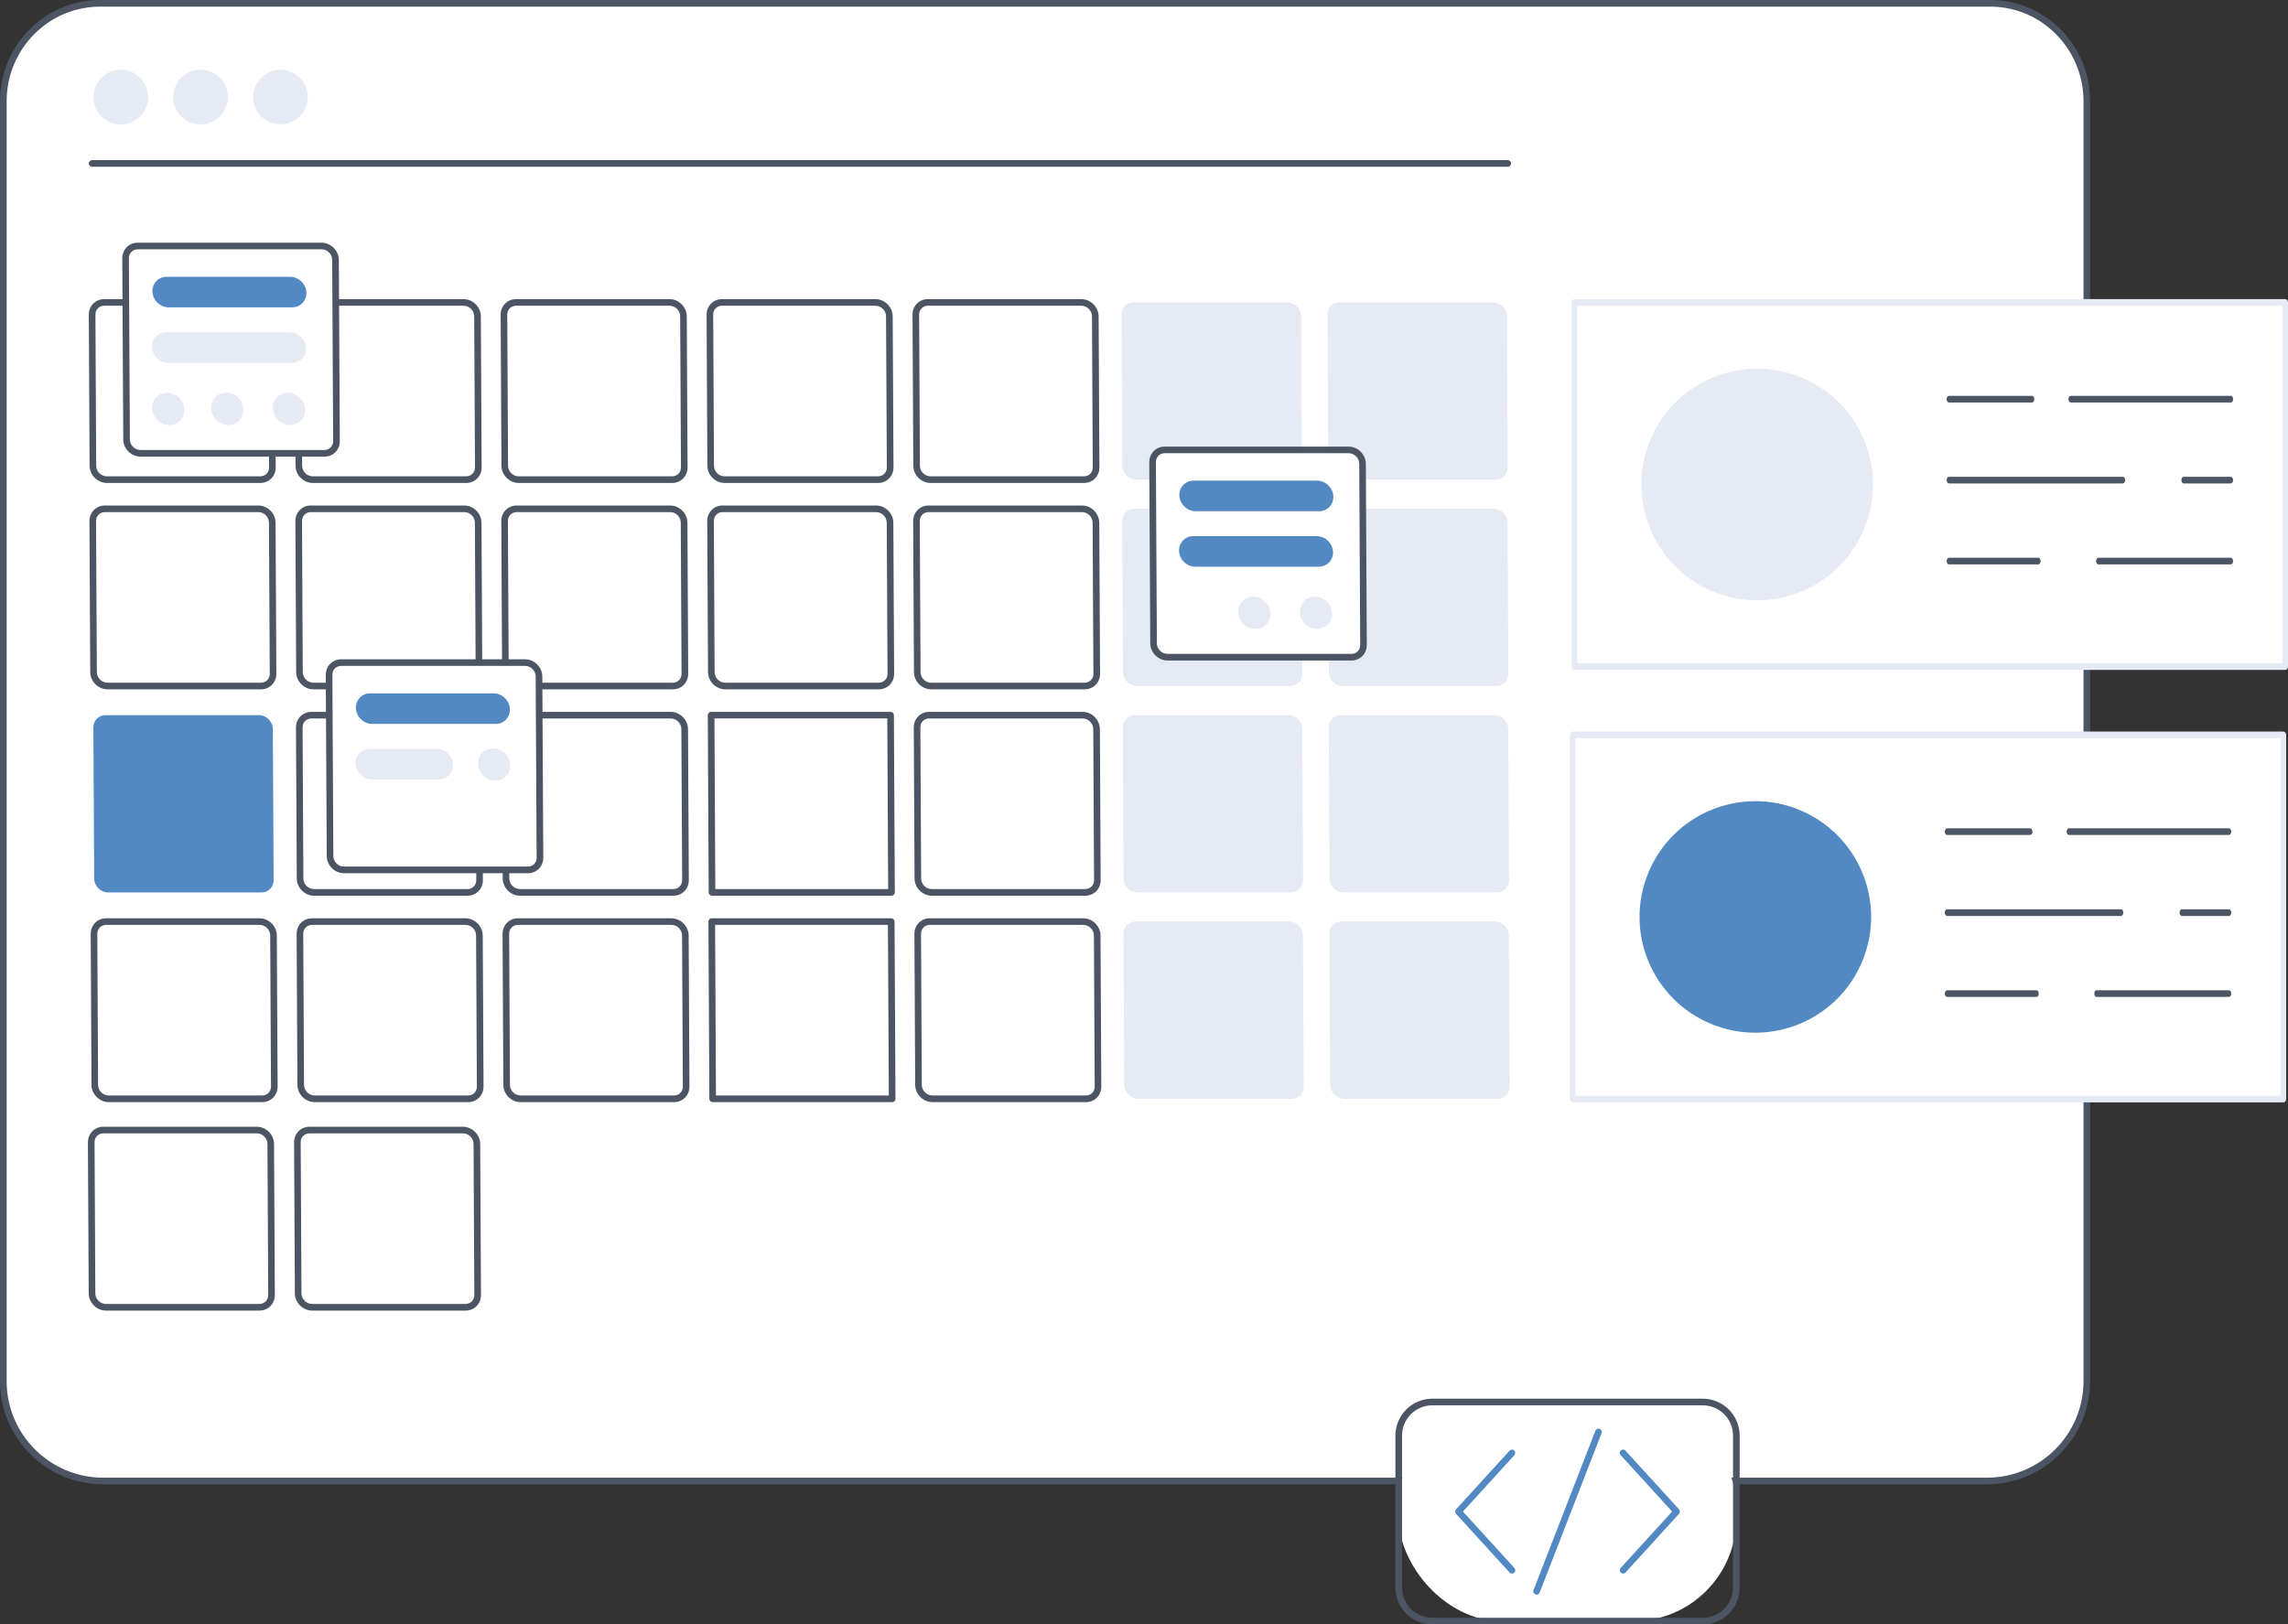<?xml version="1.0" encoding="UTF-8"?><svg id="Layer_2" xmlns="http://www.w3.org/2000/svg" viewBox="0 0 495.43 351.85"><rect x="0" y="0" width="495.43" height="351.85" fill="#333333" stroke="none"/><defs><style>.cls-1{fill:#e6eaf5;}.cls-2{fill:#fff;}.cls-3{fill:#5389c2;}.cls-4{fill:#4c5564;}</style></defs><g id="Layer_1-2"><g><path class="cls-2" d="M430.25,320.77H22.33c-11.94,0-21.61-9.68-21.61-21.61V21.98C.72,10.05,10.4,.37,22.33,.73H430.25c11.94-.36,21.61,9.32,21.61,21.26V299.16c0,11.94-9.68,21.61-21.61,21.61Z"/><path class="cls-4" d="M430.25,321.49H22.33c-12.31,0-22.33-10.02-22.33-22.33V21.98C0,15.92,2.38,10.28,6.69,6.09,10.91,1.99,16.47-.16,22.35,0H430.25c5.85-.17,11.42,1.98,15.64,6.08,4.31,4.19,6.69,9.83,6.69,15.89V299.16c0,12.31-10.02,22.33-22.33,22.33ZM21.71,1.44c-5.27,0-10.22,2.01-14.02,5.69C3.66,11.04,1.44,16.31,1.44,21.98V299.16c0,11.52,9.37,20.9,20.9,20.9H430.25c11.52,0,20.9-9.37,20.9-20.9V21.98c0-5.67-2.22-10.95-6.25-14.86-3.94-3.83-9.14-5.84-14.62-5.68H22.33c-.21,0-.42,0-.63,0Z"/><g><g><path class="cls-2" d="M56.36,103.89H23.14c-1.63,0-3.01-1.38-3.02-3.02l-.17-32.73c0-1.49,1.14-2.65,2.62-2.65H55.79c1.63,0,3.01,1.38,3.02,3.02l.17,32.73c0,1.49-1.14,2.65-2.62,2.65Z"/><path class="cls-4" d="M56.36,104.61H23.14c-2.02,0-3.73-1.71-3.74-3.73l-.17-32.73c0-.91,.34-1.76,.96-2.39,.62-.63,1.47-.97,2.38-.97H55.79c2.02,0,3.73,1.71,3.74,3.73l.17,32.73c0,.91-.34,1.76-.96,2.39-.62,.63-1.47,.97-2.38,.97ZM22.57,66.22c-.52,0-1.01,.2-1.36,.55-.35,.36-.55,.84-.55,1.37l.17,32.73c0,1.25,1.06,2.3,2.31,2.3H56.36c.52,0,1.01-.2,1.36-.55,.36-.36,.55-.84,.55-1.37l-.17-32.73c0-1.25-1.06-2.3-2.3-2.3H22.57Z"/></g><g><path class="cls-2" d="M100.95,103.89h-33.22c-1.63,0-3.01-1.38-3.02-3.02l-.17-32.73c0-1.49,1.14-2.65,2.62-2.65h33.22c1.63,0,3.01,1.38,3.02,3.02l.17,32.73c0,1.49-1.14,2.65-2.62,2.65Z"/><path class="cls-4" d="M100.95,104.61h-33.22c-2.02,0-3.73-1.71-3.74-3.73l-.17-32.73c0-.91,.34-1.76,.96-2.39,.63-.63,1.47-.97,2.38-.97h33.22c2.02,0,3.73,1.71,3.74,3.73l.17,32.73c0,.91-.34,1.76-.96,2.39-.62,.63-1.47,.97-2.38,.97Zm-33.79-38.39c-.52,0-1.01,.2-1.36,.55-.35,.36-.55,.84-.55,1.37l.17,32.73c0,1.25,1.06,2.3,2.3,2.3h33.22c.52,0,1.01-.2,1.36-.55,.36-.36,.55-.84,.55-1.37l-.17-32.73c0-1.25-1.06-2.3-2.3-2.3h-33.22Z"/></g><g><path class="cls-2" d="M145.54,103.89h-33.22c-1.63,0-3.01-1.38-3.02-3.02l-.17-32.73c0-1.49,1.14-2.65,2.62-2.65h33.22c1.63,0,3.01,1.38,3.02,3.02l.17,32.73c0,1.49-1.14,2.65-2.62,2.65Z"/><path class="cls-4" d="M145.54,104.61h-33.22c-2.02,0-3.73-1.71-3.74-3.73l-.17-32.73c0-.91,.34-1.76,.96-2.39,.63-.63,1.47-.97,2.38-.97h33.22c2.02,0,3.73,1.71,3.74,3.73l.17,32.73c0,.91-.34,1.76-.96,2.39-.62,.63-1.47,.97-2.38,.97Zm-33.79-38.39c-.52,0-1.01,.2-1.36,.55-.35,.36-.55,.84-.55,1.37l.17,32.73c0,1.25,1.06,2.3,2.31,2.3h33.22c.52,0,1.01-.2,1.36-.55,.36-.36,.55-.84,.55-1.37l-.17-32.73c0-1.25-1.06-2.3-2.31-2.3h-33.22Z"/></g><g><path class="cls-2" d="M190.13,103.89h-33.22c-1.63,0-3.01-1.38-3.02-3.02l-.17-32.73c0-1.49,1.14-2.65,2.62-2.65h33.22c1.63,0,3.01,1.38,3.02,3.02l.17,32.73c0,1.49-1.14,2.65-2.62,2.65Z"/><path class="cls-4" d="M190.13,104.61h-33.22c-2.02,0-3.73-1.71-3.74-3.73l-.17-32.73c0-.91,.34-1.76,.96-2.39,.62-.63,1.47-.97,2.38-.97h33.22c2.02,0,3.73,1.71,3.74,3.73l.17,32.73c0,.91-.34,1.76-.96,2.39-.62,.63-1.47,.97-2.38,.97Zm-33.79-38.39c-.52,0-1.01,.2-1.36,.55-.35,.36-.55,.84-.55,1.37l.17,32.73c0,1.25,1.06,2.3,2.3,2.3h33.22c.52,0,1.01-.2,1.36-.55,.36-.36,.55-.84,.55-1.37l-.17-32.73c0-1.25-1.06-2.3-2.3-2.3h-33.22Z"/></g><g><path class="cls-2" d="M234.72,103.89h-33.22c-1.63,0-3.01-1.38-3.02-3.02l-.17-32.73c0-1.49,1.14-2.65,2.62-2.65h33.22c1.63,0,3.01,1.38,3.02,3.02l.17,32.73c0,1.49-1.14,2.65-2.62,2.65Z"/><path class="cls-4" d="M234.72,104.61h-33.22c-2.02,0-3.73-1.71-3.74-3.73l-.17-32.73c0-.91,.34-1.76,.96-2.39,.63-.63,1.47-.97,2.38-.97h33.22c2.02,0,3.73,1.71,3.74,3.73l.17,32.73c0,.91-.34,1.76-.96,2.39-.62,.63-1.47,.97-2.38,.97Zm-33.79-38.39c-.52,0-1.01,.2-1.36,.55-.35,.36-.55,.84-.55,1.37l.17,32.73c0,1.25,1.06,2.3,2.3,2.3h33.22c.52,0,1.01-.2,1.36-.55,.35-.36,.55-.84,.55-1.37l-.17-32.73c0-1.25-1.06-2.3-2.31-2.3h-33.22Z"/></g><g><path class="cls-2" d="M56.5,148.59H23.28c-1.63,0-3.01-1.38-3.02-3.02l-.17-32.73c0-1.49,1.14-2.65,2.62-2.65H55.93c1.63,0,3.01,1.38,3.02,3.02l.17,32.73c0,1.49-1.14,2.65-2.62,2.65Z"/><path class="cls-4" d="M56.5,149.31H23.28c-2.02,0-3.73-1.71-3.74-3.73l-.17-32.73c0-.91,.34-1.76,.96-2.39,.62-.63,1.47-.97,2.38-.97H55.93c2.02,0,3.73,1.71,3.74,3.73l.17,32.73c0,.91-.34,1.76-.96,2.39-.62,.63-1.47,.97-2.38,.97ZM22.71,110.92c-.52,0-1.01,.2-1.36,.55-.36,.36-.55,.84-.55,1.37l.17,32.73c0,1.25,1.06,2.3,2.31,2.3H56.5c.52,0,1.01-.2,1.36-.55,.36-.36,.55-.84,.55-1.37l-.17-32.73c0-1.25-1.06-2.3-2.31-2.3H22.71Z"/></g><g><path class="cls-2" d="M101.09,148.59h-33.22c-1.63,0-3.01-1.38-3.02-3.02l-.17-32.73c0-1.49,1.14-2.65,2.62-2.65h33.22c1.63,0,3.01,1.38,3.02,3.02l.17,32.73c0,1.49-1.14,2.65-2.62,2.65Z"/><path class="cls-4" d="M101.09,149.31h-33.22c-2.02,0-3.73-1.71-3.74-3.73l-.17-32.73c0-.91,.34-1.76,.96-2.39,.62-.63,1.47-.97,2.38-.97h33.22c2.02,0,3.73,1.71,3.74,3.73l.17,32.73c0,.91-.34,1.76-.96,2.39-.62,.63-1.47,.97-2.38,.97Zm-33.79-38.39c-.52,0-1.01,.2-1.36,.55-.35,.36-.55,.84-.55,1.37l.17,32.73c0,1.25,1.06,2.3,2.31,2.3h33.22c.52,0,1.01-.2,1.36-.55,.36-.36,.55-.84,.55-1.37l-.17-32.73c0-1.25-1.06-2.3-2.3-2.3h-33.22Z"/></g><g><path class="cls-2" d="M145.68,148.59h-33.22c-1.63,0-3.01-1.38-3.02-3.02l-.17-32.73c0-1.49,1.14-2.65,2.62-2.65h33.22c1.63,0,3.01,1.38,3.02,3.02l.17,32.73c0,1.49-1.14,2.65-2.62,2.65Z"/><path class="cls-4" d="M145.68,149.31h-33.22c-2.02,0-3.73-1.71-3.74-3.73l-.17-32.73c0-.91,.34-1.76,.96-2.39,.62-.63,1.47-.97,2.38-.97h33.22c2.02,0,3.73,1.71,3.74,3.73l.17,32.73c0,.91-.34,1.76-.96,2.39-.62,.63-1.47,.97-2.38,.97Zm-33.79-38.39c-.52,0-1.01,.2-1.36,.55-.36,.36-.55,.84-.55,1.37l.17,32.73c0,1.25,1.06,2.3,2.3,2.3h33.22c.52,0,1.01-.2,1.36-.55,.36-.36,.55-.84,.55-1.37l-.17-32.73c0-1.25-1.06-2.3-2.3-2.3h-33.22Z"/></g><g><path class="cls-2" d="M190.27,148.59h-33.22c-1.63,0-3.01-1.38-3.02-3.02l-.17-32.73c0-1.49,1.14-2.65,2.62-2.65h33.22c1.63,0,3.01,1.38,3.02,3.02l.17,32.73c0,1.49-1.14,2.65-2.62,2.65Z"/><path class="cls-4" d="M190.27,149.31h-33.22c-2.02,0-3.73-1.71-3.74-3.73l-.17-32.73c0-.91,.34-1.76,.96-2.39,.62-.63,1.47-.97,2.38-.97h33.22c2.02,0,3.73,1.71,3.74,3.73l.17,32.73c0,.91-.34,1.76-.96,2.39-.62,.63-1.47,.97-2.38,.97Zm-33.79-38.39c-.52,0-1.01,.2-1.36,.55-.36,.36-.55,.84-.55,1.37l.17,32.73c0,1.25,1.06,2.3,2.31,2.3h33.22c.52,0,1.01-.2,1.36-.55,.36-.36,.55-.84,.55-1.37l-.17-32.73c0-1.25-1.06-2.3-2.31-2.3h-33.22Z"/></g><g><path class="cls-2" d="M234.86,148.59h-33.22c-1.63,0-3.01-1.38-3.02-3.02l-.17-32.73c0-1.49,1.14-2.65,2.62-2.65h33.22c1.63,0,3.01,1.38,3.02,3.02l.17,32.73c0,1.49-1.14,2.65-2.62,2.65Z"/><path class="cls-4" d="M234.86,149.31h-33.22c-2.02,0-3.73-1.71-3.74-3.73l-.17-32.73c0-.91,.34-1.76,.96-2.39,.62-.63,1.47-.97,2.38-.97h33.22c2.02,0,3.73,1.71,3.74,3.73l.17,32.73c0,.91-.34,1.76-.96,2.39-.62,.63-1.47,.97-2.38,.97Zm-33.79-38.39c-.52,0-1.01,.2-1.36,.55-.36,.36-.55,.84-.55,1.37l.17,32.73c0,1.25,1.06,2.3,2.3,2.3h33.22c.52,0,1.01-.2,1.36-.55,.36-.36,.55-.84,.55-1.37l-.17-32.73c0-1.25-1.06-2.3-2.3-2.3h-33.22Z"/></g><path class="cls-3" d="M56.63,193.3H23.41c-1.63,0-3.01-1.38-3.02-3.02l-.17-32.73c0-1.49,1.14-2.65,2.62-2.65H56.06c1.63,0,3.01,1.38,3.02,3.02l.17,32.73c0,1.49-1.14,2.65-2.62,2.65Z"/><g><path class="cls-2" d="M101.22,193.3h-33.22c-1.63,0-3.01-1.38-3.02-3.02l-.17-32.73c0-1.49,1.14-2.65,2.62-2.65h33.22c1.63,0,3.01,1.38,3.02,3.02l.17,32.73c0,1.49-1.14,2.65-2.62,2.65Z"/><path class="cls-4" d="M101.22,194.01h-33.22c-2.02,0-3.73-1.71-3.74-3.73l-.17-32.73c0-.91,.34-1.76,.96-2.39,.63-.63,1.47-.97,2.38-.97h33.22c2.02,0,3.73,1.71,3.74,3.73l.17,32.73c0,.91-.34,1.76-.96,2.39-.63,.63-1.47,.97-2.38,.97Zm-33.79-38.39c-.52,0-1.01,.2-1.36,.55-.35,.36-.55,.84-.55,1.37l.17,32.73c0,1.25,1.06,2.3,2.31,2.3h33.22c.52,0,1.01-.2,1.36-.55,.35-.36,.55-.84,.55-1.37l-.17-32.73c0-1.25-1.06-2.3-2.31-2.3h-33.22Z"/></g><g><path class="cls-2" d="M145.81,193.3h-33.22c-1.63,0-3.01-1.38-3.02-3.02l-.17-32.73c0-1.49,1.14-2.65,2.62-2.65h33.22c1.63,0,3.01,1.38,3.02,3.02l.17,32.73c0,1.49-1.14,2.65-2.62,2.65Z"/><path class="cls-4" d="M145.81,194.01h-33.22c-2.02,0-3.73-1.71-3.74-3.73l-.17-32.73c0-.91,.34-1.76,.96-2.39,.63-.63,1.47-.97,2.38-.97h33.22c2.02,0,3.73,1.71,3.74,3.73l.17,32.73c0,.91-.34,1.76-.96,2.39-.63,.63-1.47,.97-2.38,.97Zm-33.79-38.39c-.52,0-1.01,.2-1.36,.55-.35,.36-.55,.84-.55,1.37l.17,32.73c0,1.25,1.06,2.3,2.3,2.3h33.22c.52,0,1.01-.2,1.36-.55,.35-.36,.55-.84,.55-1.37l-.17-32.73c0-1.25-1.06-2.3-2.3-2.3h-33.22Z"/></g><g><polygon class="cls-2" points="193.04 193.3 154.18 193.3 153.98 154.9 192.84 154.9 193.04 193.3"/><path class="cls-4" d="M193.04,194.01h-38.86c-.4,0-.72-.32-.72-.71l-.2-38.39c0-.19,.07-.37,.21-.51,.13-.14,.32-.21,.51-.21h38.86c.4,0,.72,.32,.72,.71l.2,38.39c0,.19-.07,.37-.21,.51-.13,.14-.32,.21-.51,.21Zm-38.15-1.44h37.43l-.19-36.96h-37.43l.19,36.96Z"/></g><g><path class="cls-2" d="M234.99,193.3h-33.22c-1.63,0-3.01-1.38-3.02-3.02l-.17-32.73c0-1.49,1.14-2.65,2.62-2.65h33.22c1.63,0,3.01,1.38,3.02,3.02l.17,32.73c0,1.49-1.14,2.65-2.62,2.65Z"/><path class="cls-4" d="M234.99,194.01h-33.22c-2.02,0-3.73-1.71-3.74-3.73l-.17-32.73c0-.91,.34-1.76,.96-2.39,.63-.63,1.47-.97,2.38-.97h33.22c2.02,0,3.73,1.71,3.74,3.73l.17,32.73c0,.91-.34,1.76-.96,2.39-.63,.63-1.47,.97-2.38,.97Zm-33.79-38.39c-.52,0-1.01,.2-1.36,.55-.35,.36-.55,.84-.55,1.37l.17,32.73c0,1.25,1.06,2.3,2.31,2.3h33.22c.52,0,1.01-.2,1.36-.55,.35-.36,.55-.84,.55-1.37l-.17-32.73c0-1.25-1.06-2.3-2.3-2.3h-33.22Z"/></g><g><path class="cls-2" d="M56.77,238H23.55c-1.63,0-3.01-1.38-3.02-3.02l-.17-32.73c0-1.49,1.14-2.65,2.62-2.65H56.2c1.63,0,3.01,1.38,3.02,3.02l.17,32.73c0,1.49-1.14,2.65-2.62,2.65Z"/><path class="cls-4" d="M56.77,238.72H23.55c-2.02,0-3.73-1.71-3.74-3.73l-.17-32.73c0-.91,.34-1.76,.96-2.39,.62-.63,1.47-.97,2.38-.97H56.2c2.02,0,3.73,1.71,3.74,3.73l.17,32.73c0,.91-.34,1.76-.96,2.39-.62,.63-1.47,.97-2.38,.97Zm-33.79-38.39c-.52,0-1.01,.2-1.36,.55-.35,.36-.55,.84-.55,1.37l.17,32.73c0,1.25,1.06,2.3,2.3,2.3H56.77c.52,0,1.01-.2,1.36-.55,.36-.36,.55-.84,.55-1.37l-.17-32.73c0-1.25-1.06-2.3-2.3-2.3H22.98Z"/></g><g><path class="cls-2" d="M101.36,238h-33.22c-1.63,0-3.01-1.38-3.02-3.02l-.17-32.73c0-1.49,1.14-2.65,2.62-2.65h33.22c1.63,0,3.01,1.38,3.02,3.02l.17,32.73c0,1.49-1.14,2.65-2.62,2.65Z"/><path class="cls-4" d="M101.36,238.72h-33.22c-2.02,0-3.73-1.71-3.74-3.73l-.17-32.73c0-.91,.34-1.76,.96-2.39,.62-.63,1.47-.97,2.38-.97h33.22c2.02,0,3.73,1.71,3.74,3.73l.17,32.73c0,.91-.34,1.76-.96,2.39-.62,.63-1.47,.97-2.38,.97Zm-33.79-38.39c-.52,0-1.01,.2-1.36,.55-.36,.36-.55,.84-.55,1.37l.17,32.73c0,1.25,1.06,2.3,2.3,2.3h33.22c.52,0,1.01-.2,1.36-.55,.35-.36,.55-.84,.55-1.37l-.17-32.73c0-1.25-1.06-2.3-2.3-2.3h-33.22Z"/></g><g><path class="cls-2" d="M145.95,238h-33.22c-1.63,0-3.01-1.38-3.02-3.02l-.17-32.73c0-1.49,1.14-2.65,2.62-2.65h33.22c1.63,0,3.01,1.38,3.02,3.02l.17,32.73c0,1.49-1.14,2.65-2.62,2.65Z"/><path class="cls-4" d="M145.95,238.72h-33.22c-2.02,0-3.73-1.71-3.74-3.73l-.17-32.73c0-.91,.34-1.76,.96-2.39,.62-.63,1.47-.97,2.38-.97h33.22c2.02,0,3.73,1.71,3.74,3.73l.17,32.73c0,.91-.34,1.76-.96,2.39-.62,.63-1.47,.97-2.38,.97Zm-33.79-38.39c-.52,0-1.01,.2-1.36,.55-.36,.36-.55,.84-.55,1.37l.17,32.73c0,1.25,1.06,2.3,2.31,2.3h33.22c.52,0,1.01-.2,1.36-.55,.36-.36,.55-.84,.55-1.37l-.17-32.73c0-1.25-1.06-2.3-2.31-2.3h-33.22Z"/></g><g><polygon class="cls-2" points="193.18 238 154.31 238 154.11 199.61 192.98 199.61 193.18 238"/><path class="cls-4" d="M193.18,238.72h-38.86c-.4,0-.72-.32-.72-.71l-.2-38.39c0-.19,.07-.37,.21-.51,.13-.14,.32-.21,.51-.21h38.86c.4,0,.72,.32,.72,.71l.2,38.39c0,.19-.07,.37-.21,.51-.13,.14-.32,.21-.51,.21Zm-38.15-1.44h37.43l-.19-36.96h-37.43l.19,36.96Z"/></g><g><path class="cls-2" d="M235.13,238h-33.22c-1.63,0-3.01-1.38-3.02-3.02l-.17-32.73c0-1.49,1.14-2.65,2.62-2.65h33.22c1.63,0,3.01,1.38,3.02,3.02l.17,32.73c0,1.49-1.14,2.65-2.62,2.65Z"/><path class="cls-4" d="M235.13,238.72h-33.22c-2.02,0-3.73-1.71-3.74-3.73l-.17-32.73c0-.91,.34-1.76,.96-2.39,.62-.63,1.47-.97,2.38-.97h33.22c2.02,0,3.73,1.71,3.74,3.73l.17,32.73c0,.91-.34,1.76-.96,2.39-.62,.63-1.47,.97-2.38,.97Zm-33.79-38.39c-.52,0-1.01,.2-1.36,.55-.36,.36-.55,.84-.55,1.37l.17,32.73c0,1.25,1.06,2.3,2.31,2.3h33.22c.52,0,1.01-.2,1.36-.55,.36-.36,.55-.84,.55-1.37l-.17-32.73c0-1.25-1.06-2.3-2.31-2.3h-33.22Z"/></g><path class="cls-1" d="M279.27,103.89h-33.22c-1.63,0-3.01-1.38-3.02-3.02l-.17-32.73c0-1.49,1.14-2.65,2.62-2.65h33.22c1.63,0,3.01,1.38,3.02,3.02l.17,32.73c0,1.49-1.14,2.65-2.62,2.65Z"/><path class="cls-1" d="M323.86,103.89h-33.22c-1.63,0-3.01-1.38-3.02-3.02l-.17-32.73c0-1.49,1.14-2.65,2.62-2.65h33.22c1.63,0,3.01,1.38,3.02,3.02l.17,32.73c0,1.49-1.14,2.65-2.62,2.65Z"/><path class="cls-1" d="M279.4,148.59h-33.22c-1.63,0-3.01-1.38-3.02-3.02l-.17-32.73c0-1.49,1.14-2.65,2.62-2.65h33.22c1.63,0,3.01,1.38,3.02,3.02l.17,32.73c0,1.49-1.14,2.65-2.62,2.65Z"/><path class="cls-1" d="M323.99,148.59h-33.22c-1.63,0-3.01-1.38-3.02-3.02l-.17-32.73c0-1.49,1.14-2.65,2.62-2.65h33.22c1.63,0,3.01,1.38,3.02,3.02l.17,32.73c0,1.49-1.14,2.65-2.62,2.65Z"/><path class="cls-1" d="M279.54,193.3h-33.22c-1.63,0-3.01-1.38-3.02-3.02l-.17-32.73c0-1.49,1.14-2.65,2.62-2.65h33.22c1.63,0,3.01,1.38,3.02,3.02l.17,32.73c0,1.49-1.14,2.65-2.62,2.65Z"/><path class="cls-1" d="M324.13,193.3h-33.22c-1.63,0-3.01-1.38-3.02-3.02l-.17-32.73c0-1.49,1.14-2.65,2.62-2.65h33.22c1.63,0,3.01,1.38,3.02,3.02l.17,32.73c0,1.49-1.14,2.65-2.62,2.65Z"/><path class="cls-1" d="M279.68,238h-33.22c-1.63,0-3.01-1.38-3.02-3.02l-.17-32.73c0-1.49,1.14-2.65,2.62-2.65h33.22c1.63,0,3.01,1.38,3.02,3.02l.17,32.73c0,1.49-1.14,2.65-2.62,2.65Z"/><path class="cls-1" d="M324.27,238h-33.22c-1.63,0-3.01-1.38-3.02-3.02l-.17-32.73c0-1.49,1.14-2.65,2.62-2.65h33.22c1.63,0,3.01,1.38,3.02,3.02l.17,32.73c0,1.49-1.14,2.65-2.62,2.65Z"/><g><path class="cls-2" d="M56.17,283.15H22.95c-1.63,0-3.01-1.38-3.02-3.02l-.17-32.73c0-1.49,1.14-2.65,2.62-2.65H55.6c1.63,0,3.01,1.38,3.02,3.02l.17,32.73c0,1.49-1.14,2.65-2.62,2.65Z"/><path class="cls-4" d="M56.17,283.87H22.95c-2.02,0-3.73-1.71-3.74-3.73l-.17-32.73c0-.91,.34-1.76,.96-2.39,.62-.63,1.47-.97,2.38-.97H55.6c2.02,0,3.73,1.71,3.74,3.73l.17,32.73c0,.91-.34,1.76-.96,2.39-.62,.63-1.47,.97-2.38,.97Zm-33.79-38.39c-.52,0-1.01,.2-1.36,.55-.36,.36-.55,.84-.55,1.37l.17,32.73c0,1.25,1.06,2.3,2.3,2.3H56.17c.52,0,1.01-.2,1.36-.55,.35-.36,.55-.84,.55-1.37l-.17-32.73c0-1.25-1.06-2.3-2.3-2.3H22.38Z"/></g><g><path class="cls-2" d="M100.81,283.15h-33.22c-1.63,0-3.01-1.38-3.02-3.02l-.17-32.73c0-1.49,1.14-2.65,2.62-2.65h33.22c1.63,0,3.01,1.38,3.02,3.02l.17,32.73c0,1.49-1.14,2.65-2.62,2.65Z"/><path class="cls-4" d="M100.81,283.87h-33.22c-2.02,0-3.73-1.71-3.74-3.73l-.17-32.73c0-.91,.34-1.76,.96-2.39,.62-.63,1.47-.97,2.38-.97h33.22c2.02,0,3.73,1.71,3.74,3.73l.17,32.73c0,.91-.34,1.76-.96,2.39-.63,.63-1.47,.97-2.38,.97Zm-33.79-38.39c-.52,0-1.01,.2-1.36,.55-.36,.36-.55,.84-.55,1.37l.17,32.73c0,1.25,1.06,2.3,2.3,2.3h33.22c.52,0,1.01-.2,1.36-.55,.35-.36,.55-.84,.55-1.37l-.17-32.73c0-1.25-1.06-2.3-2.3-2.3h-33.22Z"/></g></g><g><g><path class="cls-2" d="M292.62,142.35h-39.81c-1.63,0-3.01-1.38-3.02-3.02l-.21-39.25c0-1.49,1.14-2.65,2.62-2.65h39.81c1.63,0,3.01,1.38,3.02,3.02l.21,39.25c0,1.49-1.14,2.65-2.62,2.65Z"/><path class="cls-4" d="M292.62,143.07h-39.81c-2.02,0-3.73-1.71-3.74-3.73l-.21-39.25c0-.91,.34-1.76,.96-2.39,.63-.63,1.47-.97,2.38-.97h39.81c2.02,0,3.73,1.71,3.74,3.73l.21,39.25c0,.91-.34,1.76-.96,2.39-.63,.63-1.47,.97-2.38,.97Zm-40.42-44.91c-.52,0-1.01,.2-1.36,.55-.36,.36-.55,.84-.55,1.37l.21,39.25c0,1.25,1.06,2.3,2.31,2.3h39.81c.52,0,1.01-.2,1.36-.55,.35-.36,.55-.84,.55-1.37l-.21-39.25c0-1.25-1.06-2.3-2.3-2.3h-39.81Z"/></g><ellipse class="cls-1" cx="284.95" cy="132.72" rx="3.37" ry="3.61" transform="translate(-12.25 235.1) rotate(-43.98)"/><ellipse class="cls-1" cx="271.6" cy="132.72" rx="3.37" ry="3.61" transform="translate(-16 225.83) rotate(-43.98)"/><path class="cls-3" d="M285.65,110.73h-26.75c-1.9,0-3.52-1.62-3.53-3.53,0-1.74,1.33-3.09,3.07-3.09h26.75c1.9,0,3.52,1.62,3.53,3.53,0,1.74-1.33,3.09-3.07,3.09Z"/><path class="cls-3" d="M285.58,122.75h-26.75c-1.9,0-3.52-1.62-3.53-3.53,0-1.74,1.33-3.09,3.07-3.09h26.75c1.9,0,3.52,1.62,3.53,3.53,0,1.74-1.33,3.09-3.07,3.09Z"/></g><g><g><path class="cls-2" d="M70.24,98.19H30.43c-1.63,0-3.01-1.38-3.02-3.02l-.21-39.25c0-1.49,1.14-2.65,2.62-2.65h39.81c1.63,0,3.01,1.38,3.02,3.02l.21,39.25c0,1.49-1.14,2.65-2.62,2.65Z"/><path class="cls-4" d="M70.24,98.91H30.43c-2.02,0-3.73-1.71-3.74-3.73l-.21-39.25c0-.91,.34-1.76,.96-2.39,.62-.63,1.47-.97,2.38-.97h39.81c2.02,0,3.73,1.71,3.74,3.73l.21,39.25c0,.91-.34,1.76-.96,2.39-.62,.63-1.47,.97-2.38,.97ZM29.82,54c-.52,0-1.01,.2-1.36,.55-.36,.36-.55,.84-.55,1.37l.21,39.25c0,1.25,1.06,2.3,2.3,2.3h39.81c.52,0,1.01-.2,1.36-.55,.35-.36,.55-.84,.55-1.37l-.21-39.25c0-1.25-1.06-2.3-2.3-2.3H29.82Z"/></g><ellipse class="cls-1" cx="62.57" cy="88.56" rx="3.37" ry="3.61" transform="translate(-43.95 68.29) rotate(-43.98)"/><path class="cls-1" d="M52.7,88.56c.14,1.93-1.31,3.5-3.23,3.5s-3.59-1.57-3.73-3.5c-.14-1.93,1.31-3.5,3.23-3.5s3.59,1.57,3.73,3.5Z"/><ellipse class="cls-1" cx="36.43" cy="88.56" rx="3.37" ry="3.61" transform="translate(-51.28 50.14) rotate(-43.98)"/><path class="cls-3" d="M63.28,66.57h-26.75c-1.9,0-3.52-1.62-3.53-3.53,0-1.74,1.33-3.09,3.07-3.09h26.75c1.9,0,3.52,1.62,3.53,3.53,0,1.74-1.33,3.09-3.07,3.09Z"/><path class="cls-1" d="M63.2,78.6h-26.75c-1.9,0-3.52-1.62-3.53-3.53,0-1.74,1.33-3.09,3.07-3.09h26.75c1.9,0,3.52,1.62,3.53,3.53,0,1.74-1.33,3.09-3.07,3.09Z"/></g><g><g><path class="cls-2" d="M114.3,188.42h-39.81c-1.63,0-3.01-1.38-3.02-3.02l-.21-39.25c0-1.49,1.14-2.65,2.62-2.65h39.81c1.63,0,3.01,1.38,3.02,3.02l.21,39.25c0,1.49-1.14,2.65-2.62,2.65Z"/><path class="cls-4" d="M114.3,189.14h-39.81c-2.02,0-3.73-1.71-3.74-3.73l-.21-39.25c0-.91,.34-1.76,.96-2.39,.62-.63,1.47-.97,2.38-.97h39.81c2.02,0,3.73,1.71,3.74,3.73l.21,39.25c0,.91-.34,1.76-.96,2.39-.62,.63-1.47,.97-2.38,.97Zm-40.42-44.91c-.52,0-1.01,.2-1.36,.55-.35,.36-.55,.84-.55,1.37l.21,39.25c0,1.25,1.06,2.3,2.3,2.3h39.81c.52,0,1.01-.2,1.36-.55,.36-.36,.55-.84,.55-1.37l-.21-39.25c0-1.25-1.06-2.3-2.3-2.3h-39.81Z"/></g><ellipse class="cls-1" cx="107" cy="165.59" rx="3.37" ry="3.61" transform="translate(-84.98 120.75) rotate(-43.98)"/><path class="cls-3" d="M107.34,156.8h-26.75c-1.9,0-3.52-1.62-3.53-3.53,0-1.74,1.33-3.09,3.07-3.09h26.75c1.9,0,3.52,1.62,3.53,3.53,0,1.74-1.33,3.09-3.07,3.09Z"/><path class="cls-1" d="M95.02,168.82h-14.51c-1.9,0-3.52-1.62-3.53-3.53,0-1.74,1.33-3.09,3.07-3.09h14.51c1.9,0,3.52,1.62,3.53,3.53,0,1.74-1.33,3.09-3.07,3.09Z"/></g><g><circle class="cls-1" cx="26.14" cy="21.02" r="5.92" transform="translate(-7.37 22.5) rotate(-41.32)"/><circle class="cls-1" cx="43.43" cy="21.02" r="5.92" transform="translate(6.65 52.25) rotate(-66.16)"/><circle class="cls-1" cx="60.72" cy="21.02" r="5.92" transform="translate(-3.07 13.28) rotate(-12.18)"/></g><path class="cls-4" d="M326.48,36.12H19.95c-.4,0-.72-.32-.72-.72s.32-.72,.72-.72H326.48c.4,0,.72,.32,.72,.72s-.32,.72-.72,.72Z"/><g><rect class="cls-2" x="340.94" y="65.5" width="153.89" height="78.88"/><path class="cls-1" d="M494.83,145.1h-153.89c-.33,0-.6-.32-.6-.72V65.5c0-.4,.27-.72,.6-.72h153.89c.33,0,.6,.32,.6,.72v78.88c0,.4-.27,.72-.6,.72Zm-153.3-1.44h152.7V66.22h-152.7v77.44Z"/></g><g><path class="cls-4" d="M483.05,87.18h-34.66c-.27,0-.49-.32-.49-.72s.22-.72,.49-.72h34.66c.27,0,.49,.32,.49,.72s-.22,.72-.49,.72Z"/><path class="cls-4" d="M440,87.18h-18c-.27,0-.49-.32-.49-.72s.22-.72,.49-.72h18c.27,0,.49,.32,.49,.72s-.22,.72-.49,.72Z"/><path class="cls-4" d="M483.05,104.71h-10.21c-.27,0-.49-.32-.49-.72s.22-.72,.49-.72h10.21c.27,0,.49,.32,.49,.72s-.22,.72-.49,.72Z"/><path class="cls-4" d="M459.68,104.71h-37.68c-.27,0-.49-.32-.49-.72s.22-.72,.49-.72h37.68c.27,0,.49,.32,.49,.72s-.22,.72-.49,.72Z"/><path class="cls-4" d="M483.05,122.25h-28.68c-.27,0-.49-.32-.49-.72s.22-.72,.49-.72h28.68c.27,0,.49,.32,.49,.72s-.22,.72-.49,.72Z"/><path class="cls-4" d="M441.37,122.25h-19.36c-.27,0-.49-.32-.49-.72s.22-.72,.49-.72h19.36c.27,0,.49,.32,.49,.72s-.22,.72-.49,.72Z"/></g><circle class="cls-1" cx="380.49" cy="104.94" r="25.07" transform="translate(137.93 416.31) rotate(-67.5)"/><g><rect class="cls-2" x="302.87" y="303.68" width="73.1" height="47.46" rx="22.31" ry="22.31"/><path class="cls-4" d="M368.7,351.85h-58.55c-4.41,0-8-3.59-8-8v-32.9c0-4.41,3.59-8,8-8h58.55c4.41,0,8,3.59,8,8v32.9c0,4.41-3.59,8-8,8Zm-58.55-47.46c-3.62,0-6.56,2.94-6.56,6.56v32.9c0,3.62,2.94,6.56,6.56,6.56h58.55c3.62,0,6.56-2.94,6.56-6.56v-32.9c0-3.62-2.94-6.56-6.56-6.56h-58.55Z"/></g><g><g><path class="cls-3" d="M327.4,340.83c-.2,0-.39-.08-.53-.23l-11.59-12.71c-.25-.27-.25-.69,0-.97l11.59-12.71c.27-.29,.72-.31,1.01-.05,.29,.27,.31,.72,.05,1.01l-11.15,12.23,11.15,12.23c.27,.29,.25,.75-.05,1.01-.14,.13-.31,.19-.48,.19Z"/><path class="cls-3" d="M351.45,340.83c-.17,0-.35-.06-.48-.19-.29-.27-.31-.72-.05-1.01l11.15-12.23-11.15-12.23c-.27-.29-.25-.75,.05-1.01,.29-.27,.75-.25,1.01,.05l11.59,12.71c.25,.27,.25,.69,0,.97l-11.59,12.71c-.14,.16-.34,.23-.53,.23Z"/></g><path class="cls-3" d="M332.73,345.39c-.09,0-.17-.02-.26-.05-.37-.14-.55-.56-.41-.93l13.4-34.52c.14-.37,.56-.55,.93-.41,.37,.14,.55,.56,.41,.93l-13.4,34.52c-.11,.28-.38,.46-.67,.46Z"/></g><g><rect class="cls-2" x="340.54" y="159.18" width="153.89" height="78.88"/><path class="cls-1" d="M494.43,238.77h-153.89c-.33,0-.6-.32-.6-.72v-78.88c0-.4,.27-.72,.6-.72h153.89c.33,0,.6,.32,.6,.72v78.88c0,.4-.27,.72-.6,.72Zm-153.3-1.44h152.7v-77.44h-152.7v77.44Z"/></g><g><path class="cls-4" d="M482.65,180.85h-34.66c-.27,0-.49-.32-.49-.72s.22-.72,.49-.72h34.66c.27,0,.49,.32,.49,.72s-.22,.72-.49,.72Z"/><path class="cls-4" d="M439.61,180.85h-18c-.27,0-.49-.32-.49-.72s.22-.72,.49-.72h18c.27,0,.49,.32,.49,.72s-.22,.72-.49,.72Z"/><path class="cls-4" d="M482.65,198.39h-10.21c-.27,0-.49-.32-.49-.72s.22-.72,.49-.72h10.21c.27,0,.49,.32,.49,.72s-.22,.72-.49,.72Z"/><path class="cls-4" d="M459.28,198.39h-37.68c-.27,0-.49-.32-.49-.72s.22-.72,.49-.72h37.68c.27,0,.49,.32,.49,.72s-.22,.72-.49,.72Z"/><path class="cls-4" d="M482.65,215.93h-28.68c-.27,0-.49-.32-.49-.72s.22-.72,.49-.72h28.68c.27,0,.49,.32,.49,.72s-.22,.72-.49,.72Z"/><path class="cls-4" d="M440.97,215.93h-19.36c-.27,0-.49-.32-.49-.72s.22-.72,.49-.72h19.36c.27,0,.49,.32,.49,.72s-.22,.72-.49,.72Z"/></g><circle class="cls-3" cx="380.1" cy="198.61" r="25.07" transform="translate(51.14 473.77) rotate(-67.5)"/></g></g></svg>
